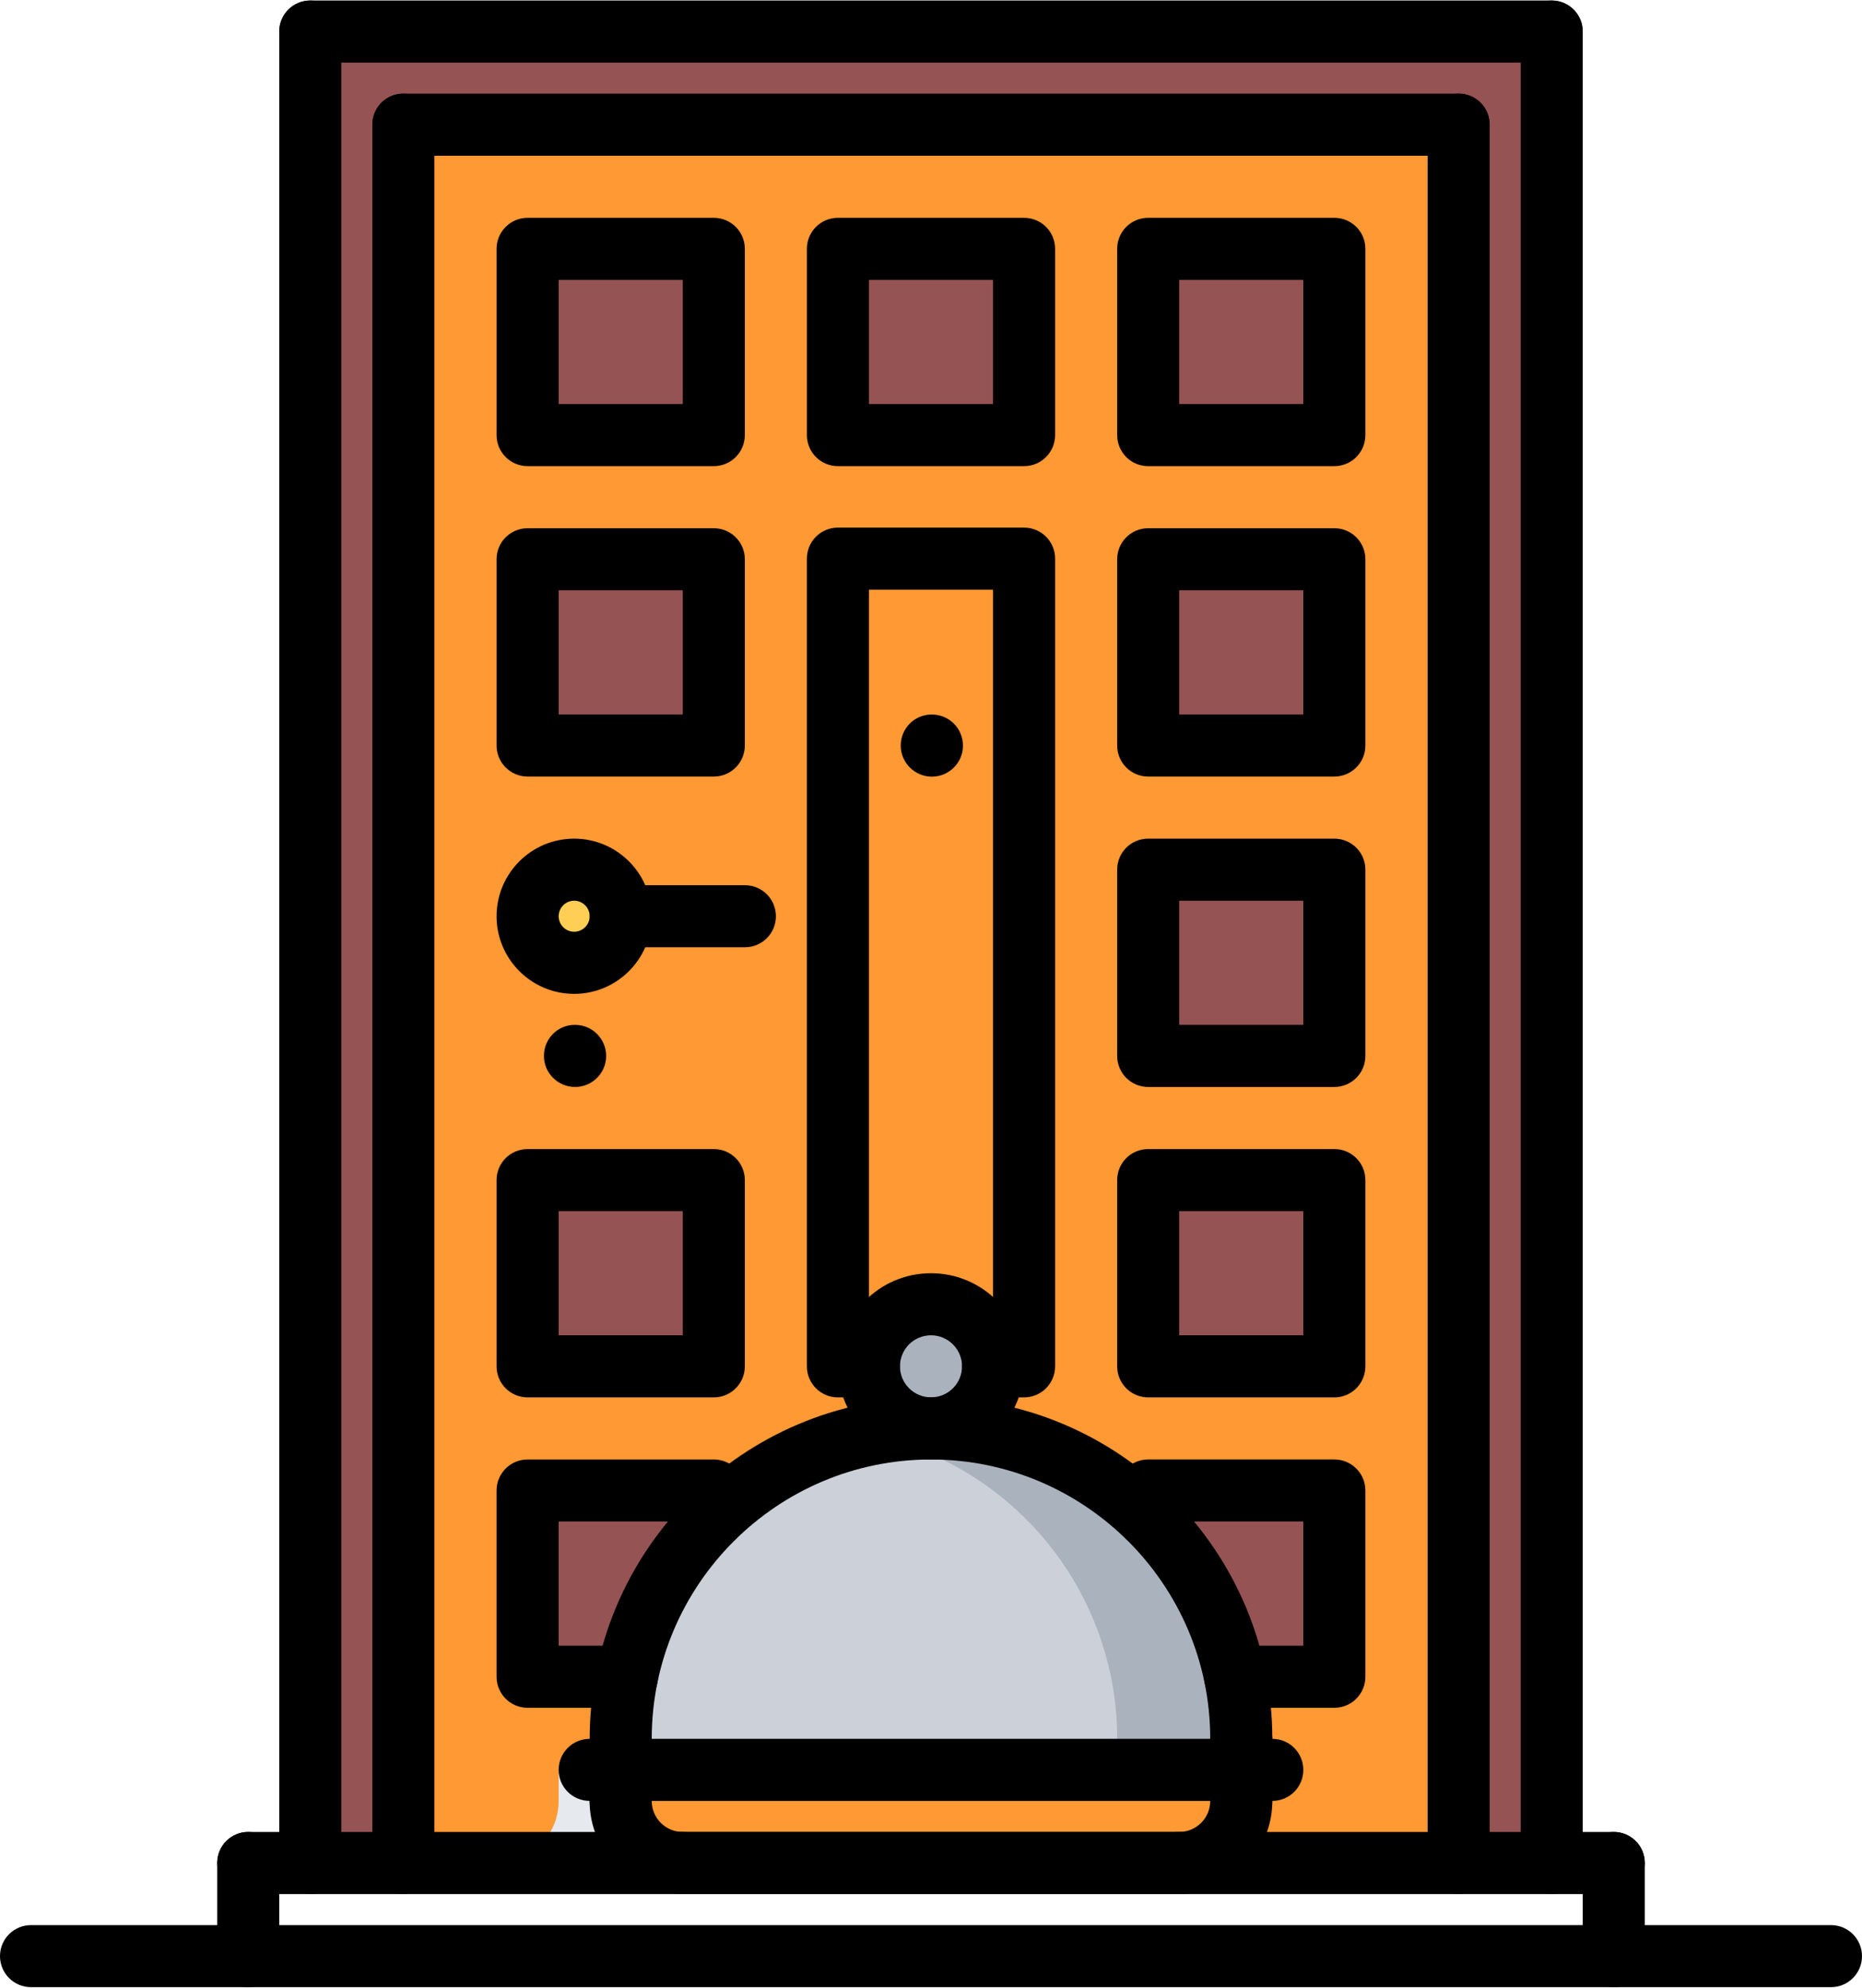 <?xml version="1.0" encoding="UTF-8"?>
<!DOCTYPE svg PUBLIC "-//W3C//DTD SVG 1.1//EN" "http://www.w3.org/Graphics/SVG/1.1/DTD/svg11.dtd">
<!-- Creator: CorelDRAW 2018 (64-Bit) -->
<svg xmlns="http://www.w3.org/2000/svg" xml:space="preserve" width="552px" height="589px" version="1.1" style="shape-rendering:geometricPrecision; text-rendering:geometricPrecision; image-rendering:optimizeQuality; fill-rule:evenodd; clip-rule:evenodd"
viewBox="0 0 450.56 480.51"
 xmlns:xlink="http://www.w3.org/1999/xlink">
 <defs>
  <style type="text/css">
   <![CDATA[
    .fil6 {fill:black}
    .fil4 {fill:#965353}
    .fil3 {fill:#AAB2BD}
    .fil2 {fill:#CCD1D9}
    .fil1 {fill:#E6E9ED}
    .fil0 {fill:#FF9933}
    .fil5 {fill:#FFCE54}
   ]]>
  </style>
 </defs>
 <g id="Слой_x0020_1">
  <g id="_1987570048">
   <rect class="fil0" x="97.6" y="30.03" width="247.84" height="420.45"/>
   <path class="fil1" d="M165.25 450.48l-0.07 0c-8.27,0 -15.02,-6.68 -15.02,-15.02l0 -7.5 0.07 0 -15.05 0 0 7.5c0,8.34 -6.76,15.02 -15.01,15.02l45.08 0z"/>
   <path class="fil2" d="M300.39 420.45l0 7.51 -150.16 0 0 -7.51c0,-5.18 0.53,-10.21 1.51,-15.02 3.07,-14.94 10.5,-28.3 21.02,-38.59 13.51,-13.3 32.06,-21.47 52.56,-21.47 20.49,0 39.04,8.18 52.55,21.47 10.51,10.29 17.94,23.64 21.02,38.59 0.98,4.81 1.5,9.84 1.5,15.02z"/>
   <path class="fil3" d="M298.89 405.43c-3.08,-14.94 -10.5,-28.3 -21.02,-38.59 -13.51,-13.3 -32.06,-21.47 -52.56,-21.47 -5.15,0 -10.17,0.52 -15.03,1.5 14.47,2.94 27.41,10.02 37.53,19.97 10.51,10.29 17.94,23.64 21.02,38.59 0.98,4.81 1.5,9.84 1.5,15.02l0 7.51 30.06 0 0 -7.51c0,-5.18 -0.52,-10.21 -1.5,-15.02l0 0z"/>
   <path class="fil3" d="M240.33 330.35c0,8.26 -6.76,15.02 -15.01,15.02 -8.34,0 -15.02,-6.76 -15.02,-15.02 0,-8.33 6.68,-15.01 15.02,-15.01 8.25,0 15.01,6.68 15.01,15.01z"/>
   <polygon class="fil4" points="352.95,30.03 97.6,30.03 97.6,450.48 75.08,450.48 75.08,7.51 375.47,7.51 375.47,450.48 352.95,450.48 "/>
   <path class="fil5" d="M138.97 210.22c6.16,0 11.26,5.03 11.26,11.27 0,6.23 -5.1,11.26 -11.26,11.26 -6.23,0 -11.26,-5.03 -11.26,-11.26 0,-6.24 5.03,-11.27 11.26,-11.27z"/>
   <polygon class="fil4" points="127.71,285.3 172.76,285.3 172.76,330.35 127.71,330.35 "/>
   <polygon class="fil4" points="277.87,210.22 322.92,210.22 322.92,255.27 277.87,255.27 "/>
   <polygon class="fil4" points="277.87,60.06 322.92,60.06 322.92,105.11 277.87,105.11 "/>
   <polygon class="fil4" points="202.79,60.06 247.84,60.06 247.84,105.11 202.79,105.11 "/>
   <path class="fil4" d="M172.76 360.38l0 6.46c-10.51,10.29 -17.95,23.64 -21.02,38.59l-24.03 0 0 -45.05 45.05 0z"/>
   <polygon class="fil4" points="277.87,285.3 322.92,285.3 322.92,330.35 277.87,330.35 "/>
   <polygon class="fil4" points="127.71,135.14 172.76,135.14 172.76,180.19 127.71,180.19 "/>
   <polygon class="fil4" points="127.71,60.06 172.76,60.06 172.76,105.11 127.71,105.11 "/>
   <polygon class="fil4" points="277.87,135.14 322.92,135.14 322.92,180.19 277.87,180.19 "/>
   <path class="fil4" d="M322.92 360.38l0 45.05 -24.03 0c-3.08,-14.94 -10.5,-28.3 -21.02,-38.59l0 -6.46 45.05 0z"/>
   <path class="fil6" d="M390.49 457.99l-330.43 0c-4.15,0 -7.5,-3.36 -7.5,-7.51 0,-4.15 3.35,-7.51 7.5,-7.51l330.43 0c4.15,0 7.51,3.36 7.51,7.51 0,4.15 -3.36,7.51 -7.51,7.51l0 0z"/>
   <path class="fil6" d="M75.08 457.99c-4.15,0 -7.51,-3.36 -7.51,-7.51l0 -442.97c0,-4.15 3.36,-7.51 7.51,-7.51 4.15,0 7.51,3.36 7.51,7.51l0 442.97c0,4.15 -3.36,7.51 -7.51,7.51z"/>
   <path class="fil6" d="M375.47 15.02l-300.39 0c-4.15,0 -7.51,-3.36 -7.51,-7.51 0,-4.15 3.36,-7.51 7.51,-7.51l300.39 0c4.16,0 7.51,3.36 7.51,7.51 0,4.15 -3.35,7.51 -7.51,7.51l0 0z"/>
   <path class="fil6" d="M375.47 457.99c-4.15,0 -7.5,-3.36 -7.5,-7.51l0 -442.97c0,-4.15 3.35,-7.51 7.5,-7.51 4.16,0 7.51,3.36 7.51,7.51l0 442.97c0,4.15 -3.35,7.51 -7.51,7.51z"/>
   <path class="fil6" d="M97.6 457.99c-4.15,0 -7.5,-3.36 -7.5,-7.51l0 -420.45c0,-4.15 3.35,-7.51 7.5,-7.51 4.16,0 7.51,3.36 7.51,7.51l0 420.45c0,4.15 -3.35,7.51 -7.51,7.51z"/>
   <path class="fil6" d="M352.95 37.54l-255.35 0c-4.15,0 -7.5,-3.36 -7.5,-7.51 0,-4.15 3.35,-7.51 7.5,-7.51l255.35 0c4.15,0 7.51,3.36 7.51,7.51 0,4.15 -3.36,7.51 -7.51,7.51l0 0z"/>
   <path class="fil6" d="M352.95 457.99c-4.15,0 -7.51,-3.36 -7.51,-7.51l0 -420.45c0,-4.15 3.36,-7.51 7.51,-7.51 4.15,0 7.51,3.36 7.51,7.51l0 420.45c0,4.15 -3.36,7.51 -7.51,7.51z"/>
   <path class="fil6" d="M60.06 480.51c-4.15,0 -7.5,-3.35 -7.5,-7.51l0 -22.52c0,-4.15 3.35,-7.51 7.5,-7.51 4.16,0 7.51,3.36 7.51,7.51l0 22.52c0,4.16 -3.35,7.51 -7.51,7.51z"/>
   <path class="fil6" d="M390.49 480.51c-4.15,0 -7.51,-3.35 -7.51,-7.51l0 -22.52c0,-4.15 3.36,-7.51 7.51,-7.51 4.15,0 7.51,3.36 7.51,7.51l0 22.52c0,4.16 -3.36,7.51 -7.51,7.51z"/>
   <path class="fil6" d="M443.05 480.51l-435.54 0c-4.15,0 -7.51,-3.35 -7.51,-7.51 0,-4.15 3.36,-7.5 7.51,-7.5l435.54 0c4.15,0 7.51,3.35 7.51,7.5 0,4.16 -3.36,7.51 -7.51,7.51l0 0z"/>
   <path class="fil6" d="M172.72 112.62l-45.05 0c-4.15,0 -7.51,-3.36 -7.51,-7.51l0 -45.05c0,-4.15 3.36,-7.5 7.51,-7.5l45.05 0c4.15,0 7.51,3.35 7.51,7.5l0 45.05c0,4.15 -3.36,7.51 -7.51,7.51zm-37.54 -15.02l30.03 0 0 -30.03 -30.03 0 0 30.03z"/>
   <path class="fil6" d="M247.8 112.62l-45.05 0c-4.15,0 -7.5,-3.36 -7.5,-7.51l0 -45.05c0,-4.15 3.35,-7.5 7.5,-7.5l45.05 0c4.15,0 7.51,3.35 7.51,7.5l0 45.05c0,4.15 -3.36,7.51 -7.51,7.51zm-37.54 -15.02l30.03 0 0 -30.03 -30.03 0 0 30.03z"/>
   <path class="fil6" d="M322.88 112.62l-45.05 0c-4.15,0 -7.5,-3.36 -7.5,-7.51l0 -45.05c0,-4.15 3.35,-7.5 7.5,-7.5l45.05 0c4.15,0 7.51,3.35 7.51,7.5l0 45.05c0,4.15 -3.36,7.51 -7.51,7.51zm-37.54 -15.02l30.03 0 0 -30.03 -30.03 0 0 30.03z"/>
   <path class="fil6" d="M172.72 187.7l-45.05 0c-4.15,0 -7.51,-3.36 -7.51,-7.51l0 -45.05c0,-4.15 3.36,-7.5 7.51,-7.5l45.05 0c4.15,0 7.51,3.35 7.51,7.5l0 45.05c0,4.15 -3.36,7.51 -7.51,7.51l0 0zm-37.54 -15.02l30.03 0 0 -30.03 -30.03 0 0 30.03z"/>
   <path class="fil6" d="M322.88 187.7l-45.05 0c-4.15,0 -7.5,-3.36 -7.5,-7.51l0 -45.05c0,-4.15 3.35,-7.5 7.5,-7.5l45.05 0c4.15,0 7.51,3.35 7.51,7.5l0 45.05c0,4.15 -3.36,7.51 -7.51,7.51l0 0zm-37.54 -15.02l30.03 0 0 -30.03 -30.03 0 0 30.03z"/>
   <path class="fil6" d="M322.88 262.78l-45.05 0c-4.15,0 -7.5,-3.36 -7.5,-7.51l0 -45.05c0,-4.15 3.35,-7.5 7.5,-7.5l45.05 0c4.15,0 7.51,3.35 7.51,7.5l0 45.05c0,4.15 -3.36,7.51 -7.51,7.51l0 0zm-37.54 -15.02l30.03 0 0 -30.03 -30.03 0 0 30.03z"/>
   <path class="fil6" d="M172.72 337.86l-45.05 0c-4.15,0 -7.51,-3.36 -7.51,-7.51l0 -45.05c0,-4.15 3.36,-7.5 7.51,-7.5l45.05 0c4.15,0 7.51,3.35 7.51,7.5l0 45.05c0,4.15 -3.36,7.51 -7.51,7.51zm-37.54 -15.02l30.03 0 0 -30.03 -30.03 0 0 30.03z"/>
   <path class="fil6" d="M151.71 412.94l-24.04 0c-4.15,0 -7.51,-3.36 -7.51,-7.51l0 -45.05c0,-4.15 3.36,-7.5 7.51,-7.5l45.05 0c4.15,0 7.51,3.35 7.51,7.5l0 6.47c0,4.15 -3.36,7.51 -7.51,7.51 -3.79,0 -6.93,-2.82 -7.43,-6.47l-30.11 0 0 30.03 16.53 0c4.16,0 7.51,3.36 7.51,7.51 0,4.15 -3.35,7.51 -7.51,7.51l0 0z"/>
   <path class="fil6" d="M247.8 337.86l-7.51 0c-4.15,0 -7.5,-3.36 -7.5,-7.51 0,-4.15 3.35,-7.51 7.5,-7.51l0 -180.34 -30.03 0 0 180.34c4.15,0.01 7.5,3.37 7.5,7.51 0,4.15 -3.35,7.51 -7.51,7.51l-7.5 0c-4.15,0 -7.5,-3.36 -7.5,-7.51l0 -195.36c0,-4.15 3.35,-7.5 7.5,-7.5l45.05 0c4.15,0 7.51,3.35 7.51,7.5l0 195.36c0,4.15 -3.36,7.51 -7.51,7.51l0 0z"/>
   <path class="fil6" d="M322.88 337.86l-45.05 0c-4.15,0 -7.5,-3.36 -7.5,-7.51l0 -45.05c0,-4.15 3.35,-7.5 7.5,-7.5l45.05 0c4.15,0 7.51,3.35 7.51,7.5l0 45.05c0,4.15 -3.36,7.51 -7.51,7.51zm-37.54 -15.02l30.03 0 0 -30.03 -30.03 0 0 30.03z"/>
   <path class="fil6" d="M322.88 412.94l-24.02 0c-4.16,0 -7.51,-3.36 -7.51,-7.51 0,-4.15 3.35,-7.51 7.51,-7.51l16.51 0 0 -30.03 -30.1 0c-0.51,3.65 -3.65,6.47 -7.44,6.47 -4.15,0 -7.5,-3.36 -7.5,-7.51l0 -6.47c0,-4.15 3.35,-7.5 7.5,-7.5l45.05 0c4.15,0 7.51,3.35 7.51,7.5l0 45.05c0,4.15 -3.36,7.51 -7.51,7.51l0 0z"/>
   <path class="fil6" d="M300.36 427.97c-4.15,0 -7.51,-3.36 -7.51,-7.51 0,-37.27 -30.31,-67.58 -67.57,-67.58 -37.26,0 -67.58,30.31 -67.58,67.58 0,4.15 -3.35,7.51 -7.5,7.51 -4.15,0 -7.51,-3.36 -7.51,-7.51 0,-45.54 37.05,-82.6 82.59,-82.6 45.53,0 82.59,37.06 82.59,82.6 0,4.15 -3.36,7.51 -7.51,7.51l0 0z"/>
   <path class="fil6" d="M300.36 435.46c-4.15,0 -7.51,-3.35 -7.51,-7.5l0 -7.5c0,-4.15 3.36,-7.51 7.51,-7.51 4.15,0 7.51,3.36 7.51,7.51l0 7.5c0,4.15 -3.36,7.5 -7.51,7.5z"/>
   <path class="fil6" d="M307.87 435.46l-165.18 0c-4.15,0 -7.51,-3.35 -7.51,-7.5 0,-4.16 3.36,-7.51 7.51,-7.51l165.18 0c4.15,0 7.5,3.35 7.5,7.51 0,4.15 -3.35,7.5 -7.5,7.5l0 0z"/>
   <path class="fil6" d="M285.34 457.99c-4.15,0 -7.51,-3.36 -7.51,-7.51 0,-4.15 3.36,-7.51 7.51,-7.51 4.15,0 7.51,-3.36 7.51,-7.51 0,-4.15 3.36,-7.5 7.51,-7.5 4.15,0 7.51,3.35 7.51,7.5 0,12.42 -10.11,22.53 -22.53,22.53l0 0z"/>
   <path class="fil6" d="M285.34 457.99l-120.13 0c-4.15,0 -7.51,-3.36 -7.51,-7.51 0,-4.15 3.36,-7.51 7.51,-7.51l120.13 0c4.15,0 7.51,3.36 7.51,7.51 0,4.15 -3.36,7.51 -7.51,7.51l0 0z"/>
   <path class="fil6" d="M300.36 442.97c-4.15,0 -7.51,-3.35 -7.51,-7.51l0 -7.5c0,-4.16 3.36,-7.51 7.51,-7.51 4.15,0 7.51,3.35 7.51,7.51l0 7.5c0,4.16 -3.36,7.51 -7.51,7.51z"/>
   <path class="fil6" d="M165.2 457.99c-12.42,0 -22.53,-10.11 -22.53,-22.53 0,-4.15 3.36,-7.5 7.51,-7.5 4.15,0 7.51,3.35 7.51,7.5 0,4.15 3.36,7.51 7.51,7.51 4.15,0 7.51,3.36 7.51,7.51 0,4.15 -3.36,7.51 -7.51,7.51l0 0z"/>
   <path class="fil6" d="M150.18 442.97c-4.15,0 -7.51,-3.35 -7.51,-7.51l0 -7.5c0,-4.16 3.36,-7.51 7.51,-7.51 4.15,0 7.51,3.35 7.51,7.51l0 7.5c0,4.16 -3.36,7.51 -7.51,7.51z"/>
   <path class="fil6" d="M225.28 352.86c-12.42,0 -22.53,-10.1 -22.53,-22.51 0,-12.42 10.11,-22.52 22.53,-22.52 12.42,0 22.52,10.1 22.52,22.52 0,12.41 -10.1,22.51 -22.52,22.51zm0 -30.02c-4.15,0 -7.51,3.37 -7.51,7.51 0,4.14 3.36,7.5 7.51,7.5 4.14,0 7.51,-3.36 7.51,-7.5 0,-4.14 -3.37,-7.51 -7.51,-7.51z"/>
   <path class="fil6" d="M138.93 240.26c-10.35,0 -18.77,-8.42 -18.77,-18.77 0,-10.36 8.42,-18.77 18.77,-18.77 10.36,0 18.77,8.41 18.77,18.77 0,10.35 -8.41,18.77 -18.77,18.77zm0 -22.53c-2.06,0 -3.75,1.69 -3.75,3.76 0,2.06 1.69,3.75 3.75,3.75 2.07,0 3.76,-1.69 3.76,-3.75 0,-2.07 -1.69,-3.76 -3.76,-3.76z"/>
   <path class="fil6" d="M180.24 228.99l-30.04 0c-4.15,0 -7.51,-3.35 -7.51,-7.5 0,-4.16 3.36,-7.51 7.51,-7.51l30.04 0c4.15,0 7.51,3.35 7.51,7.51 0,4.15 -3.36,7.5 -7.51,7.5l0 0z"/>
   <path class="fil6" d="M139.16 262.78c-4.15,0 -7.54,-3.36 -7.54,-7.51 0,-4.15 3.31,-7.51 7.46,-7.51l0.08 0c4.14,0 7.51,3.36 7.51,7.51 0,4.15 -3.37,7.51 -7.51,7.51l0 0z"/>
   <path class="fil6" d="M225.5 187.72c-4.15,0 -7.54,-3.36 -7.54,-7.51 0,-4.15 3.32,-7.51 7.46,-7.51l0.08 0c4.15,0 7.51,3.36 7.51,7.51 0,4.15 -3.36,7.51 -7.51,7.51z"/>
  </g>
 </g>
</svg>

